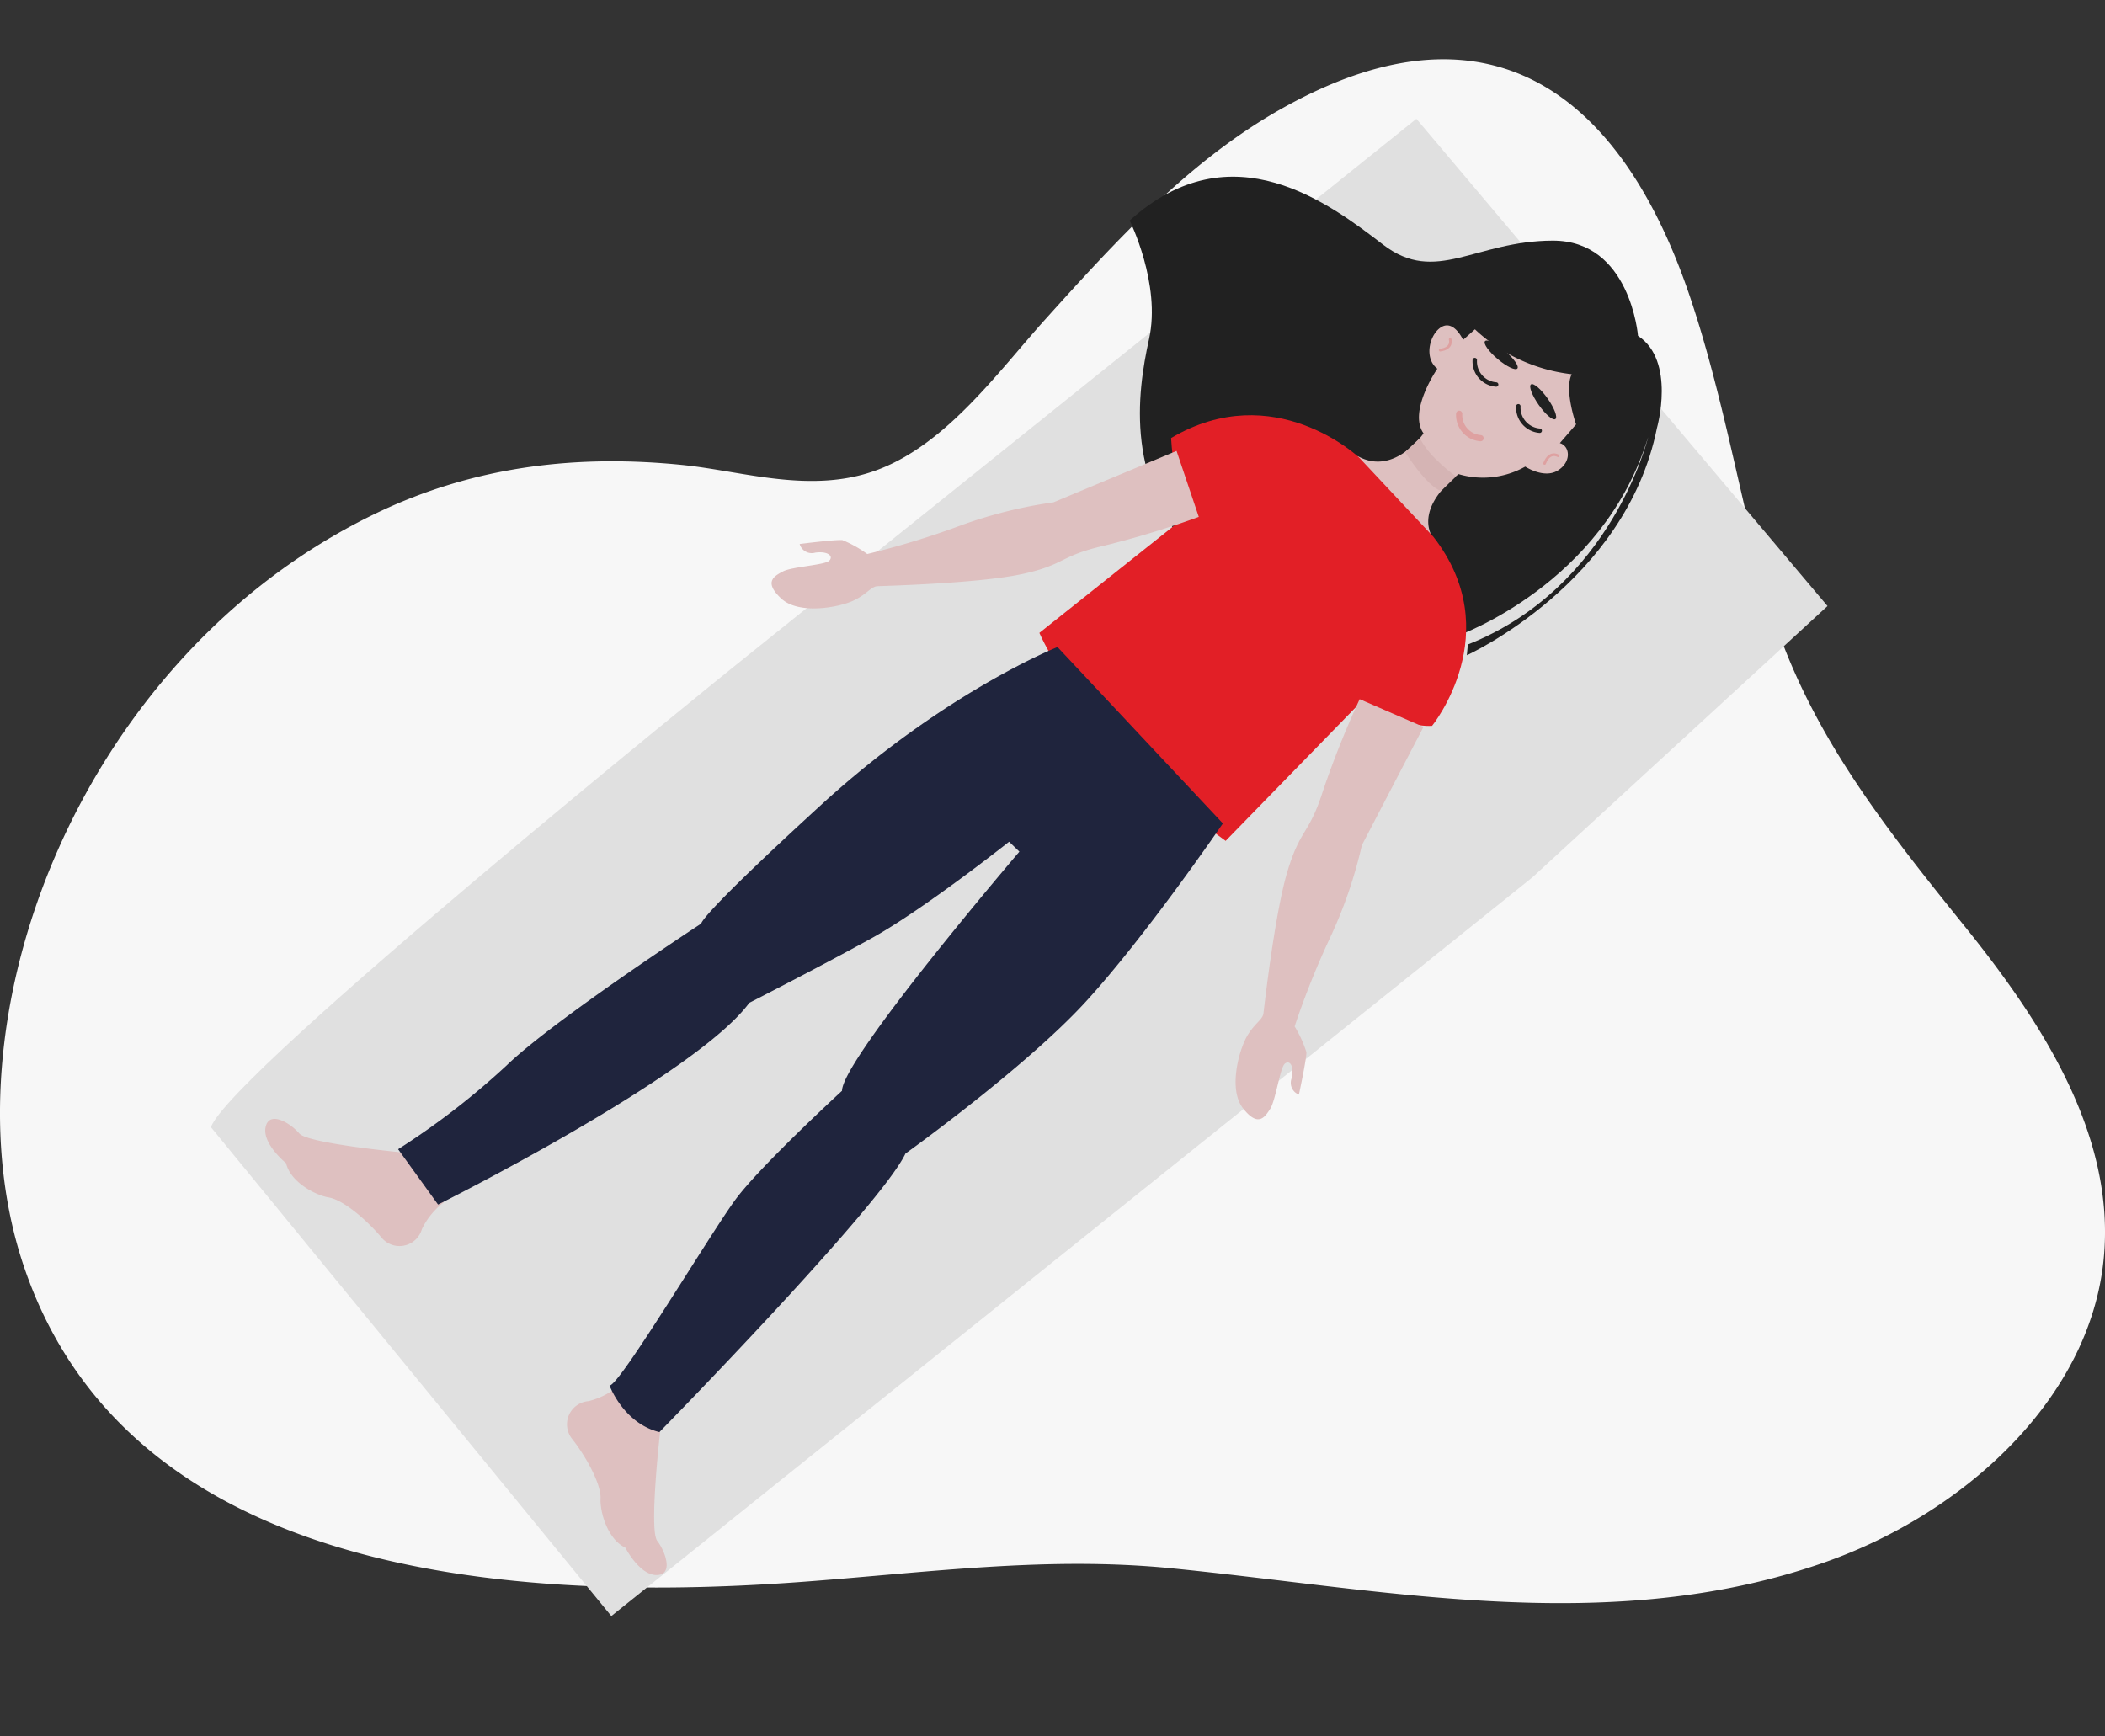 <svg xmlns="http://www.w3.org/2000/svg" width="237.755" height="196.137" viewBox="0 0 237.755 196.137">
  <rect x="0" y="0" width="237.755" height="196.137" fill="#333333" stroke="none"/>
  <g id="Group_205313" data-name="Group 205313" transform="translate(-811 -4174.303)">
    <path id="Path_112444" data-name="Path 112444" d="M349.121,1231.383c-21.449,4.71-43.375.3-64.861-1.841-14.146-1.408-27.785.507-41.965,1.548-36.046,2.644-76.038-2.009-87.569-35.326-9.609-27.763,5.924-68.961,39.393-85.263,11.577-5.64,23.363-6.753,34.864-5.595,6.906.7,14.606,3.345,22.045.553,7.847-2.941,13.653-11.114,18.956-17,7.9-8.765,16.231-17.95,26.821-23.872,24.291-13.589,38.735-.339,46.032,21.438,3.548,10.59,5.434,21.624,8.29,32.392,4.05,15.273,12.844,26.367,22.745,38.659,8.814,10.947,17.064,23.751,15.644,37.638-1.611,15.763-15.811,28.688-31.639,34.2a76.364,76.364,0,0,1-8.755,2.468" transform="translate(659.08 3121.917)" fill="#f7f7f7"/>
    <g id="Group_205312" data-name="Group 205312" transform="translate(894.116 4370.439) rotate(-136)">
      <path id="Path_112657" data-name="Path 112657" d="M0,177.492l71.632,7.335L84.1,86.79s9.045-72.366,6.356-78.478L19.558,0,2.689,132.263Z" transform="translate(0 0)" fill="#e0e0e0"/>
      <path id="Path_112658" data-name="Path 112658" d="M18.329,13.162a8.379,8.379,0,0,1,1.25-3.7,2.63,2.63,0,0,0-1.7-4.369c-2.751-.4-5.888-1.444-6.915-2.607S7.174-.274,5.1.443c0,0-3.3-1.132-4.693.222S1.524,3.276,3.047,3.5s8.415,9.217,8.415,9.217Z" transform="translate(18.692 6.217)" fill="#dec0c0"/>
      <path id="Path_112659" data-name="Path 112659" d="M.587,9.767a8.377,8.377,0,0,0-.328-3.9,2.629,2.629,0,0,1,2.7-3.835c2.767.273,6.062,0,7.339-.88S14.63-.615,16.474.578c0,0,3.479-.311,4.5,1.336s-1.71,2.268-3.24,2.117S7.364,10.971,7.364,10.971Z" transform="translate(65.046 10.702)" fill="#dec0c0"/>
      <path id="Path_112660" data-name="Path 112660" d="M13.773,52.643s8.106,7.152,14.4,1.049S34.18,40.914,41.618,40.056s21.456-2.385,22.505-17.928c0,0-7.534-2.67-10.872-8.106S43.812.291,31.891,0,4.9,14.118,4.9,14.118s-7.82,15.544.1,31.087c0,0-8.869-15.067-1.621-30.992l-.763-.953S-4.632,31.568,5,46.636C5,46.636,8.719,53.6,13.773,52.643Z" transform="translate(22.825 131.937)" fill="#212121"/>
      <path id="Path_112661" data-name="Path 112661" d="M6.516,30.793A19.1,19.1,0,0,1,17.9,26.851l.132-1.792s2.238.9,2.741-.559-.9-4.028-2.909-3.8c0,0-.953-5.777-3.95-6.336,0,0-1.016-5.792,3.556-7.012,0,0,.965-6.758-5.487-7.317s-7.367,6.5-7.367,6.5,4.167.254,3.252,7.266a9.731,9.731,0,0,0-4.827,5.843S.548,20.1.09,21.879,1,24.827,2.072,24.267l.152,2.795S5.879,28.885,6.516,30.793Z" transform="translate(32.459 145.465)" fill="#dec0c0"/>
      <path id="Path_112662" data-name="Path 112662" d="M43.787,29.323s-4.745-4.508-7.433-4.508L39.2,3.15S27.2-1.993,7.746.865l-.093,22.13S2.49,23.732,0,26.406c0,0,1.157,13.536,14.734,15.468l12.255.611S40.195,42.348,43.787,29.323Z" transform="translate(22.727 110.324)" fill="#e21f26"/>
      <path id="Path_112663" data-name="Path 112663" d="M6.984,43.016,12.95,29.182a51.688,51.688,0,0,0,5.7-9.113,93.267,93.267,0,0,1,5.376-9.7,13.463,13.463,0,0,0,3.09-.809c.556-.4,3.185-3.68,3.185-3.68a1.419,1.419,0,0,0-1.948.526c-.958,1.206-1.824,1.114-1.762.4S29.161,3.4,29.5,2.351,30.3-.03,27.553,0s-5.38,3.772-6.029,5.411-.34,2.6-.866,3.154S12.679,16.7,9.883,20.866s-1.625,4.421-4.421,8.713A104.188,104.188,0,0,0,0,39.4Z" transform="translate(58.078 96.009)" fill="#dec0c0"/>
      <path id="Path_112664" data-name="Path 112664" d="M18.733,45.217,14.456,30.771a51.687,51.687,0,0,1-4.578-9.728A93.342,93.342,0,0,0,5.7,10.769,13.476,13.476,0,0,1,2.724,9.6C2.219,9.131,0,5.564,0,5.564a1.418,1.418,0,0,1,1.872.754c.809,1.311,1.679,1.322,1.7.608S1.431,3.244,1.218,2.159.7-.3,3.432.058,8.325,4.444,8.774,6.149s.029,2.62.484,3.235,6.953,9.031,9.233,13.5,1.088,4.584,3.353,9.177a104.15,104.15,0,0,1,4.253,10.4Z" transform="translate(4.609 90.757)" fill="#dec0c0"/>
      <path id="Path_112665" data-name="Path 112665" d="M2.866,94.641,30.144,96s5.65-12.469,6.819-31.369.426-19.04.426-19.04,4.436-19.486,4.685-26.828a85.615,85.615,0,0,1,2.24-15.305L36.723,2.093S25.9,32.7,27.266,42.908c0,0-2.862,8.337-4.854,14.808S18.8,76.382,18.8,76.382H17.186S15.32,45.646,12.831,43.033c0,0,.747-12.444.125-17.172S7.73,1.471,8.6.849c0,0-4.106-1.991-7.715.124,0,0-.249,35.713,1.867,41.935,0,0-2.987,16.3-2.737,26.38S2.866,94.641,2.866,94.641Z" transform="translate(29.199 17.748)" fill="#1f243d"/>
      <path id="Path_112666" data-name="Path 112666" d="M0,.625A2.621,2.621,0,0,1,3.654.935" transform="translate(37.141 168.534)" fill="none" stroke="#212121" stroke-linecap="round" stroke-miterlimit="10" stroke-width="0.5"/>
      <path id="Path_112667" data-name="Path 112667" d="M0,.625A2.621,2.621,0,0,1,3.654.934" transform="translate(44.304 168.869)" fill="none" stroke="#212121" stroke-linecap="round" stroke-miterlimit="10" stroke-width="0.5"/>
      <path id="Path_112668" data-name="Path 112668" d="M0,.626A2.62,2.62,0,0,1,3.653.934" transform="translate(41.361 163.285)" fill="none" stroke="#dea1a1" stroke-linecap="round" stroke-miterlimit="10" stroke-width="0.7"/>
      <ellipse id="Ellipse_1946" data-name="Ellipse 1946" cx="0.618" cy="2.393" rx="0.618" ry="2.393" transform="translate(48.57 171.522) rotate(86.162)" fill="#212121"/>
      <ellipse id="Ellipse_1947" data-name="Ellipse 1947" cx="2.393" cy="0.618" rx="2.393" ry="0.618" transform="translate(36.897 170.729) rotate(10.867)" fill="#212121"/>
      <path id="Path_112669" data-name="Path 112669" d="M.786,2.7S-.384,1.62.131.545,1.975.14,1.675,1.2A3.474,3.474,0,0,1,.786,2.7Z" transform="translate(42.105 165.54)" fill="none"/>
      <path id="Path_112670" data-name="Path 112670" d="M0,1.461S1.129,1.561.963,0" transform="translate(33.255 167.163) rotate(-17)" fill="none" stroke="#dea1a1" stroke-linecap="round" stroke-miterlimit="10" stroke-width="0.3"/>
      <path id="Path_112671" data-name="Path 112671" d="M.434,1.661S-.522,1.167.4,0" transform="translate(51.151 167.894)" fill="none" stroke="#dea1a1" stroke-linecap="round" stroke-miterlimit="10" stroke-width="0.3"/>
      <path id="Path_112672" data-name="Path 112672" d="M0,2.614s3.648-.565,5.938.279L6.051.607S1.8-.474.07.249Z" transform="translate(40.356 156.26)" fill="#d5b4b4"/>
    </g>
  </g>
</svg>
